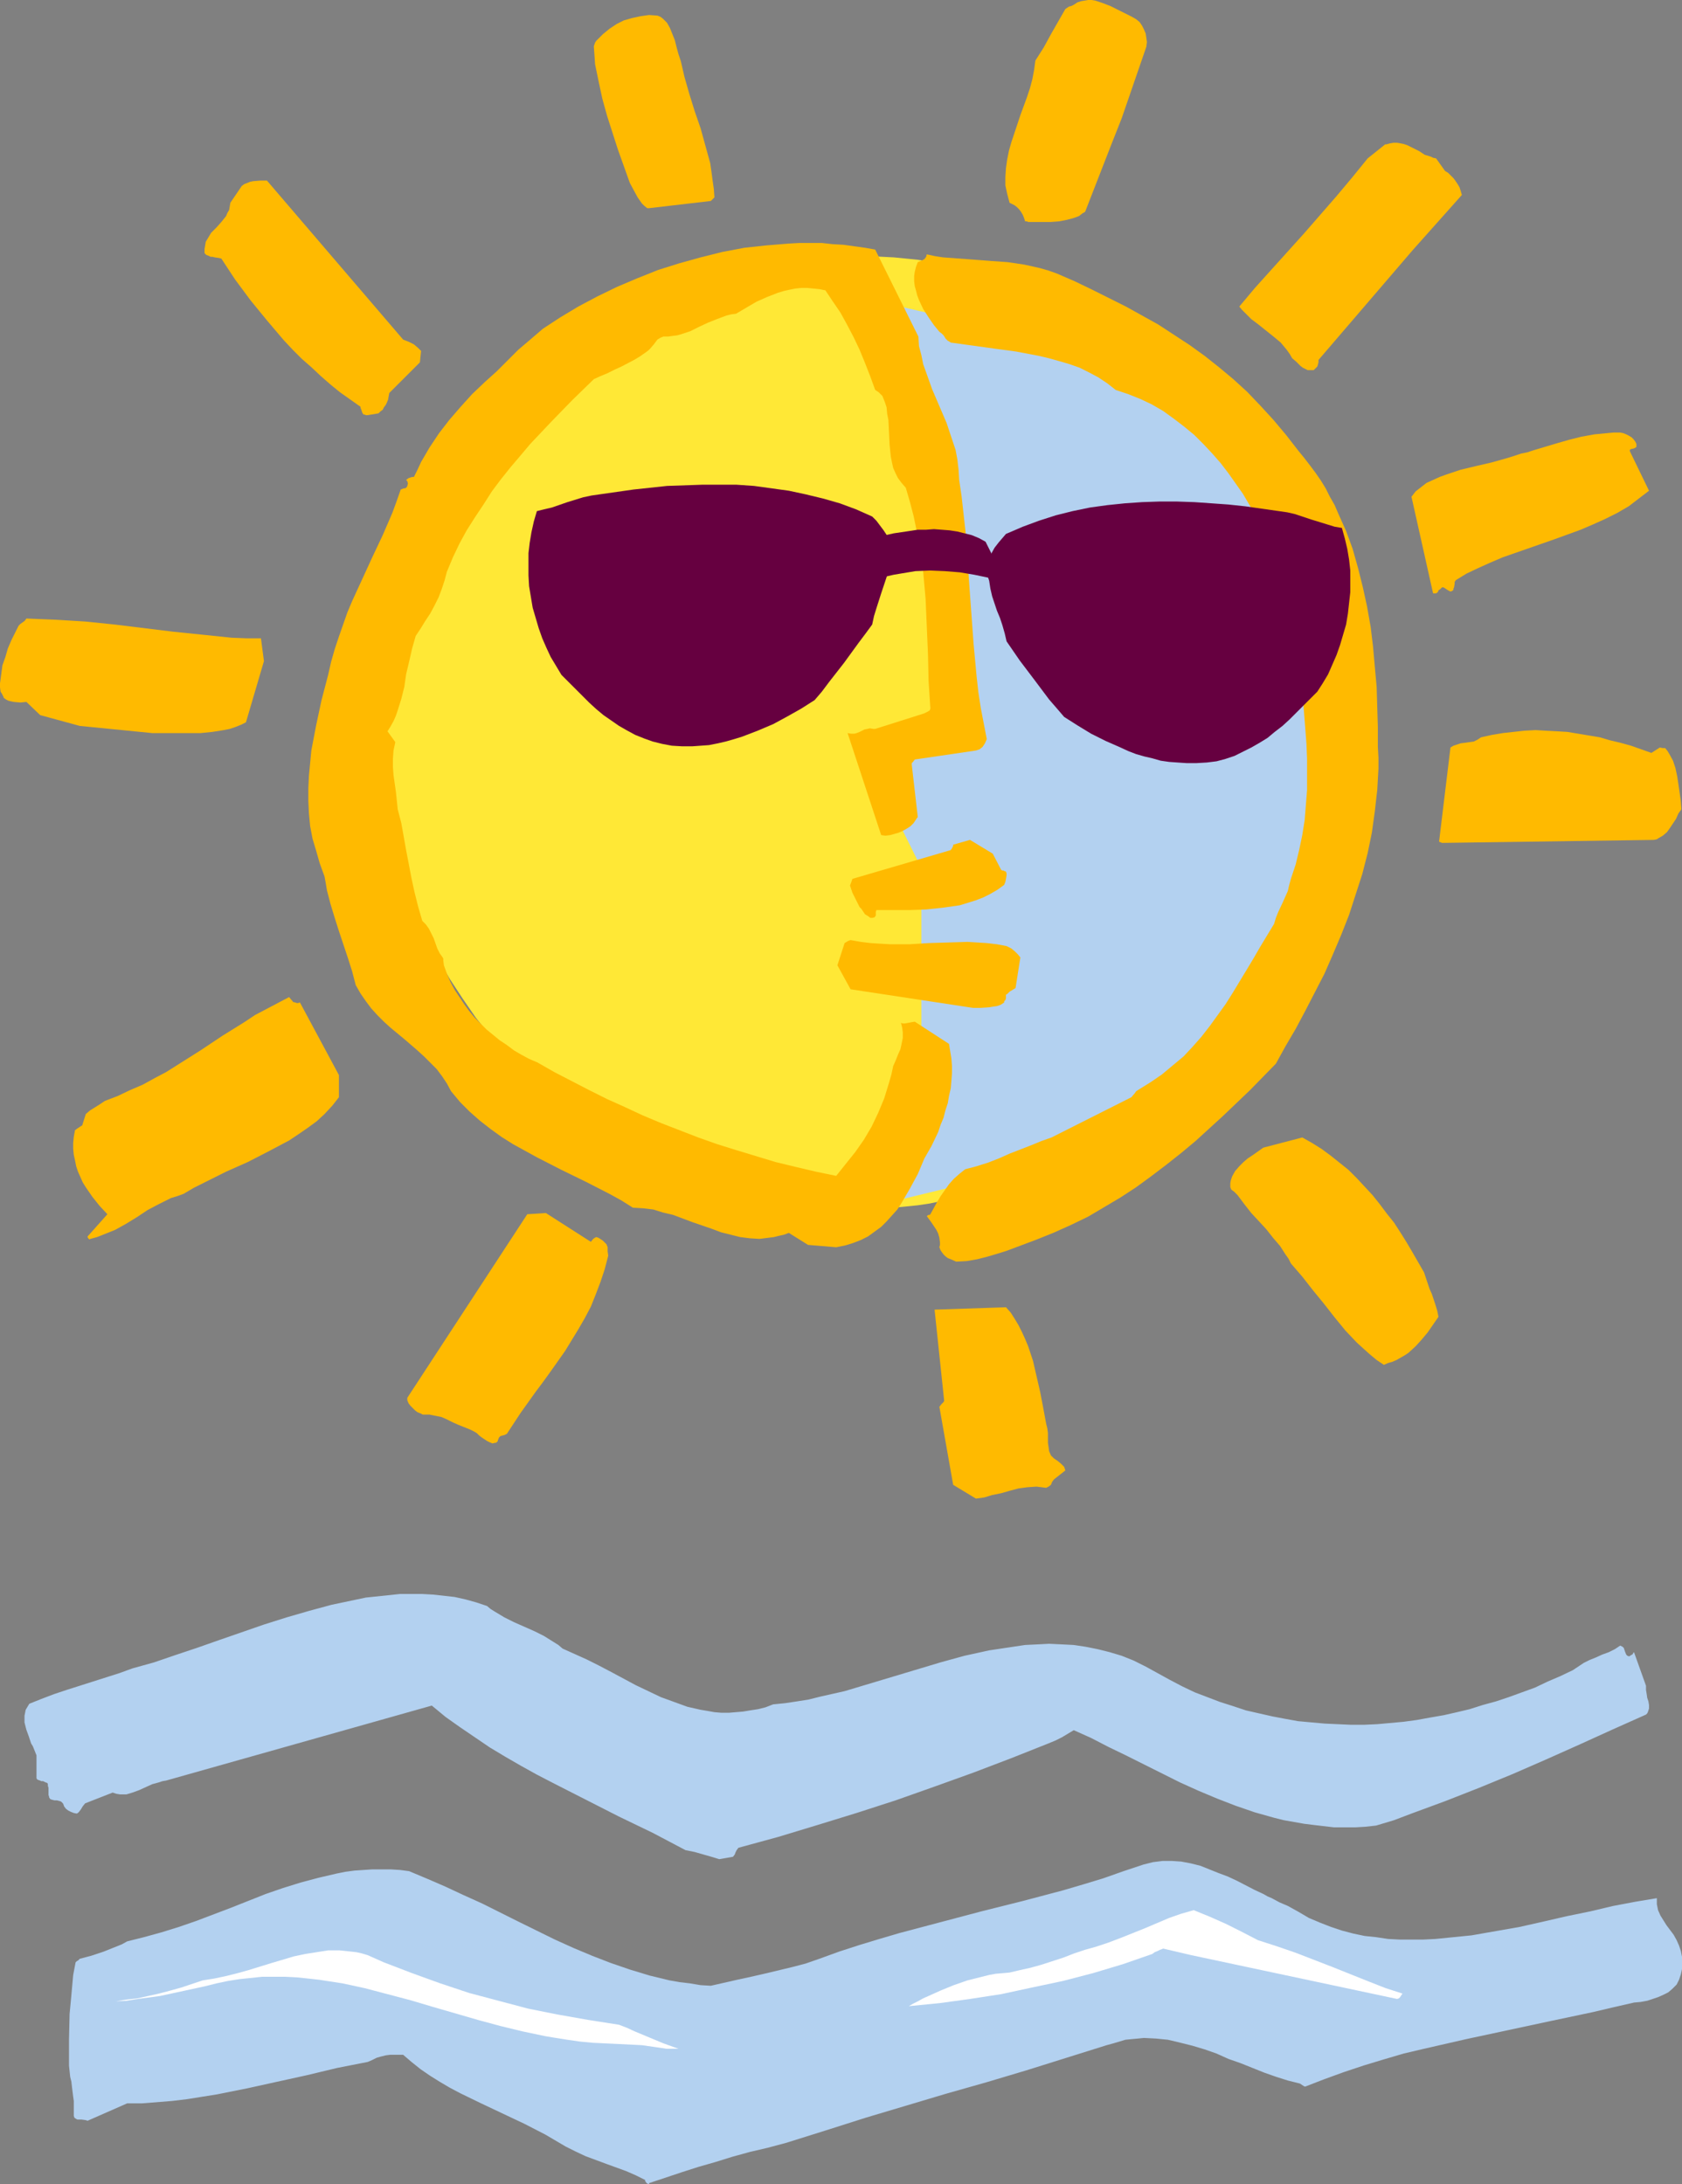 <?xml version="1.0" encoding="UTF-8" standalone="no"?>
<svg
   version="1.0"
   width="119.874mm"
   height="155.668mm"
   id="svg24"
   sodipodi:docname="Sun 082.wmf"
   xmlns:inkscape="http://www.inkscape.org/namespaces/inkscape"
   xmlns:sodipodi="http://sodipodi.sourceforge.net/DTD/sodipodi-0.dtd"
   xmlns="http://www.w3.org/2000/svg"
   xmlns:svg="http://www.w3.org/2000/svg">
  <rect width="100%" height="100%" fill="#808080" stroke="none"/>
  <sodipodi:namedview
     id="namedview24"
     pagecolor="#ffffff"
     bordercolor="#000000"
     borderopacity="0.25"
     inkscape:showpageshadow="2"
     inkscape:pageopacity="0.0"
     inkscape:pagecheckerboard="0"
     inkscape:deskcolor="#d1d1d1"
     inkscape:document-units="mm" />
  <defs
     id="defs1">
    <pattern
       id="WMFhbasepattern"
       patternUnits="userSpaceOnUse"
       width="6"
       height="6"
       x="0"
       y="0" />
  </defs>
  <path
     style="fill:#ffe836;fill-opacity:1;fill-rule:evenodd;stroke:none"
     d="m 230.896,68.838 3.393,0.162 3.232,0.162 3.232,0.162 3.232,0.323 3.232,0.323 3.232,0.485 3.07,0.485 3.232,0.646 3.07,0.646 3.07,0.808 3.07,0.808 3.07,0.808 2.908,0.97 3.07,1.131 5.817,2.262 5.655,2.585 5.494,2.747 5.332,3.232 5.171,3.232 5.009,3.555 4.847,3.878 4.686,4.04 4.524,4.201 4.201,4.525 4.039,4.686 3.878,4.848 3.555,5.009 3.232,5.171 3.232,5.494 2.747,5.494 2.585,5.656 2.262,5.817 1.131,3.07 0.969,2.909 0.969,3.07 1.454,6.14 0.808,3.07 1.131,6.302 0.323,3.232 0.323,3.232 0.323,3.232 0.323,3.232 v 3.393 l 0.162,3.232 -0.162,3.393 v 3.232 l -0.323,3.232 -0.323,3.232 -0.323,3.232 -0.323,3.232 -0.646,3.07 -0.485,3.232 -0.808,3.07 -0.808,3.07 -0.646,3.07 -0.969,3.07 -0.969,2.909 -1.131,2.909 -2.262,5.979 -2.585,5.656 -2.747,5.494 -3.232,5.333 -3.232,5.171 -3.555,5.171 -3.878,4.848 -4.039,4.525 -4.201,4.525 -4.524,4.201 -4.686,4.04 -4.847,3.878 -5.009,3.555 -5.171,3.393 -5.332,3.07 -5.494,2.909 -5.655,2.424 -5.817,2.424 -3.07,0.97 -2.908,0.97 -3.07,0.97 -3.07,0.808 -3.07,0.808 -3.07,0.646 -3.232,0.485 -3.07,0.646 -3.232,0.485 -3.232,0.323 -3.232,0.323 -3.232,0.162 -3.232,0.162 h -3.393 -3.232 l -3.393,-0.162 -3.232,-0.162 -3.232,-0.323 -3.232,-0.323 -3.07,-0.485 -6.463,-1.131 -3.07,-0.646 -6.14,-1.616 -3.07,-0.97 -2.908,-0.97 -2.908,-0.97 -5.817,-2.424 -5.817,-2.424 -5.494,-2.909 -5.332,-3.07 -5.171,-3.393 -5.009,-3.555 -5.009,-3.878 -4.524,-4.04 -4.524,-4.201 -4.201,-4.525 -4.039,-4.525 -3.878,-4.848 -3.555,-5.171 -3.393,-5.171 -3.07,-5.333 -2.747,-5.494 -2.747,-5.656 -2.262,-5.979 -0.969,-2.909 -0.969,-2.909 -0.969,-3.07 -0.808,-3.07 -0.808,-3.07 -0.646,-3.07 -0.646,-3.232 -0.485,-3.07 -0.485,-3.232 -0.323,-3.232 -0.162,-3.232 -0.323,-3.232 -0.162,-3.232 v -3.393 -3.232 l 0.162,-3.393 0.323,-3.232 0.162,-3.232 0.323,-3.232 0.485,-3.232 0.485,-3.07 0.646,-3.232 0.646,-3.07 1.616,-6.14 0.969,-3.07 0.969,-2.909 0.969,-3.07 2.262,-5.817 2.747,-5.656 2.747,-5.494 3.07,-5.494 3.393,-5.171 3.555,-5.009 3.878,-4.848 4.039,-4.686 4.201,-4.525 4.524,-4.201 4.524,-4.04 5.009,-3.878 5.009,-3.555 5.171,-3.232 5.332,-3.232 5.494,-2.747 5.817,-2.585 5.817,-2.262 2.908,-1.131 2.908,-0.97 3.07,-0.808 6.14,-1.616 3.07,-0.646 6.463,-1.131 3.07,-0.485 3.232,-0.323 3.232,-0.323 3.232,-0.162 3.393,-0.162 z"
     id="path1" />
  <path
     style="fill:#b3d1f0;fill-opacity:1;fill-rule:evenodd;stroke:none"
     d="m 234.289,80.634 18.582,60.273 6.786,55.749 -27.63,4.686 16.158,32.48 v 46.538 l -20.682,46.377 76.103,-18.421 50.897,-65.121 4.686,-67.383 -27.791,-62.697 -57.845,-23.269 z"
     id="path2" />
  <path
     style="fill:#b3d1f0;fill-opacity:1;fill-rule:evenodd;stroke:none"
     d="m 174.828,588.03 4.363,-1.454 4.363,-1.454 4.524,-1.454 4.524,-1.293 4.686,-1.454 4.686,-1.293 4.847,-1.131 4.847,-1.293 10.826,-3.393 10.664,-3.393 21.652,-6.464 10.826,-3.07 10.826,-3.232 10.826,-3.393 10.826,-3.393 1.777,-0.485 1.616,-0.485 1.616,-0.485 1.616,-0.162 1.777,-0.162 1.616,-0.162 3.232,0.162 3.232,0.323 3.393,0.808 3.232,0.808 3.232,0.97 3.232,1.131 3.232,1.454 3.232,1.131 3.232,1.293 3.232,1.293 3.232,1.131 3.07,0.97 3.232,0.808 0.485,0.323 0.485,0.323 0.323,0.162 h 0.162 l 5.009,-1.939 5.332,-1.939 5.332,-1.778 5.332,-1.616 5.494,-1.616 5.494,-1.293 11.31,-2.585 22.621,-4.848 11.472,-2.424 5.494,-1.293 5.655,-1.293 1.777,-0.162 1.777,-0.323 1.454,-0.485 1.454,-0.485 1.454,-0.646 1.293,-0.646 1.131,-0.97 1.131,-1.131 0.646,-1.293 0.485,-1.454 0.323,-1.454 v -1.616 -1.616 l -0.323,-1.616 -0.485,-1.454 -0.646,-1.454 -0.808,-1.454 -0.969,-1.293 -0.969,-1.293 -0.808,-1.293 -0.808,-1.293 -0.646,-1.454 -0.162,-0.808 -0.162,-0.808 v -0.808 -0.808 l -2.908,0.485 -2.908,0.485 -5.978,1.131 -6.14,1.454 -6.302,1.293 -6.302,1.454 -6.463,1.454 -6.463,1.131 -6.463,1.131 -6.463,0.646 -3.232,0.323 -3.232,0.162 h -3.232 -3.232 l -3.07,-0.162 -3.232,-0.485 -3.07,-0.323 -3.07,-0.646 -3.07,-0.808 -2.908,-0.97 -2.908,-1.131 -3.07,-1.293 -2.747,-1.616 -2.908,-1.616 -2.262,-0.97 -2.101,-1.131 -1.131,-0.485 -1.131,-0.646 -2.424,-1.131 -4.686,-2.424 -2.424,-1.131 -2.585,-0.97 -2.424,-0.97 -2.424,-0.97 -2.585,-0.646 -2.585,-0.485 -2.424,-0.162 h -2.585 l -2.585,0.323 -2.585,0.646 -5.332,1.778 -5.494,1.939 -5.332,1.616 -5.494,1.616 -10.987,2.909 -10.987,2.747 -10.987,2.909 -10.987,2.909 -5.494,1.616 -5.332,1.616 -5.494,1.778 -5.332,1.939 -3.716,1.293 -3.716,0.97 -7.433,1.778 -3.555,0.808 -3.716,0.808 -7.109,1.616 -2.747,-0.162 -2.908,-0.485 -2.747,-0.323 -2.747,-0.485 -5.332,-1.293 -5.332,-1.616 -5.171,-1.778 -5.009,-1.939 -5.009,-2.101 -5.009,-2.262 -9.856,-4.848 -4.847,-2.424 -4.847,-2.424 -5.009,-2.262 -4.847,-2.262 -4.847,-2.101 -5.009,-2.101 -2.424,-0.323 -2.585,-0.162 h -2.424 -2.424 l -2.424,0.162 -2.424,0.162 -2.424,0.323 -2.424,0.485 -4.847,1.131 -4.847,1.293 -4.686,1.454 -4.686,1.616 -9.372,3.717 -9.372,3.555 -4.686,1.616 -4.686,1.454 -4.686,1.293 -4.524,1.131 -1.454,0.808 -1.616,0.646 -3.232,1.293 -3.393,1.131 -3.07,0.808 -0.485,0.485 -0.323,0.162 -0.323,0.323 -0.646,3.393 -0.323,3.555 -0.323,3.555 -0.323,3.393 -0.162,6.948 v 6.948 l 0.323,3.07 0.323,1.293 0.162,1.454 0.323,2.585 0.162,1.131 v 1.131 2.909 l 0.162,0.485 0.485,0.323 0.323,0.162 h 0.485 0.646 l 1.131,0.162 0.485,0.162 10.664,-4.686 h 4.039 l 4.039,-0.323 4.039,-0.323 4.039,-0.485 4.039,-0.646 4.039,-0.646 8.079,-1.616 8.079,-1.778 8.079,-1.778 8.079,-1.939 8.241,-1.616 1.131,-0.485 1.293,-0.646 1.131,-0.323 1.293,-0.323 1.293,-0.162 h 1.131 1.131 1.131 l 2.262,1.939 2.424,1.939 2.585,1.778 2.585,1.616 2.747,1.616 2.747,1.454 5.655,2.747 5.817,2.747 5.817,2.747 5.655,2.909 2.747,1.616 2.747,1.616 2.585,1.293 2.747,1.293 5.655,2.101 5.332,1.939 2.585,1.131 2.585,1.293 -0.162,0.162 0.162,0.162 0.323,0.485 0.323,0.162 0.162,0.162 h 0.162 z"
     id="path3" />
  <path
     style="fill:#ffffff;fill-opacity:1;fill-rule:evenodd;stroke:none"
     d="m 179.514,551.834 h 3.232 l -4.039,-1.454 -3.878,-1.616 -1.939,-0.808 -1.939,-0.808 -2.101,-0.97 -2.101,-0.808 -8.241,-1.293 -8.241,-1.454 -8.079,-1.616 -7.917,-2.101 -7.917,-2.101 -7.756,-2.585 -7.594,-2.747 -7.594,-2.909 -1.454,-0.646 -1.454,-0.646 -1.454,-0.646 -1.616,-0.485 -1.454,-0.323 -1.454,-0.162 -3.07,-0.323 h -3.07 l -3.07,0.485 -3.07,0.485 -3.07,0.646 -5.978,1.778 -6.302,1.939 -2.908,0.808 -3.232,0.808 -3.07,0.646 -3.07,0.485 -2.908,0.97 -2.908,0.97 -2.908,0.808 -3.07,0.808 -2.908,0.646 -2.908,0.646 -2.908,0.323 -2.908,0.485 2.908,-0.162 3.07,-0.485 5.978,-0.808 5.978,-1.293 5.978,-1.293 3.232,-0.808 3.07,-0.646 3.07,-0.485 3.07,-0.323 3.07,-0.323 h 3.07 3.07 l 3.232,0.162 3.07,0.323 2.908,0.323 6.302,0.97 5.978,1.293 6.14,1.616 6.14,1.616 5.978,1.778 6.14,1.778 6.14,1.778 5.978,1.616 5.978,1.454 6.14,1.293 2.908,0.485 3.07,0.485 3.393,0.485 3.393,0.323 3.393,0.162 3.393,0.162 6.463,0.323 3.393,0.485 z"
     id="path4" />
  <path
     style="fill:#ffffff;fill-opacity:1;fill-rule:evenodd;stroke:none"
     d="m 244.791,540.361 8.241,-0.808 8.241,-1.131 8.402,-1.293 8.241,-1.778 8.402,-1.778 8.079,-2.101 8.079,-2.424 7.917,-2.747 0.646,-0.485 0.808,-0.323 0.646,-0.323 0.485,-0.162 0.323,-0.162 7.594,1.778 55.421,11.796 0.485,-0.162 0.323,-0.323 0.646,-0.97 -4.524,-1.454 -4.524,-1.778 -4.847,-1.939 -4.847,-1.939 -10.018,-3.878 -5.171,-1.778 -5.009,-1.616 -4.363,-2.262 -4.201,-2.101 -4.363,-1.939 -4.363,-1.778 -3.393,0.97 -3.232,1.131 -6.463,2.747 -6.463,2.585 -3.393,1.293 -3.393,1.131 -2.908,0.808 -2.908,0.97 -2.908,1.131 -5.978,1.939 -2.908,0.808 -2.908,0.646 -2.747,0.646 -1.777,0.162 -1.939,0.162 -1.777,0.323 -1.939,0.485 -3.878,0.97 -3.716,1.293 -3.555,1.454 -3.232,1.454 -1.454,0.646 -1.454,0.808 -1.293,0.646 z"
     id="path5" />
  <path
     style="fill:#b3d1f0;fill-opacity:1;fill-rule:evenodd;stroke:none"
     d="m 193.733,500.771 3.716,-0.646 0.485,-0.646 0.162,-0.485 0.323,-0.646 0.485,-0.646 10.664,-2.909 10.664,-3.232 10.503,-3.232 10.503,-3.393 10.503,-3.717 10.341,-3.717 10.179,-3.878 10.179,-4.04 1.939,-0.808 1.616,-0.808 1.616,-0.97 1.616,-0.97 4.686,2.101 4.686,2.424 4.686,2.262 4.847,2.424 9.695,4.848 5.009,2.262 5.009,2.101 5.009,1.939 5.171,1.778 5.171,1.454 2.585,0.646 2.747,0.485 2.747,0.485 2.585,0.323 2.747,0.323 2.747,0.323 h 2.908 2.747 l 2.747,-0.162 2.908,-0.323 4.847,-1.454 4.686,-1.778 9.21,-3.393 9.048,-3.555 9.048,-3.717 8.887,-3.878 9.048,-4.04 8.887,-4.04 9.048,-4.04 0.323,-0.323 0.162,-0.323 0.323,-0.97 v -0.97 l -0.162,-0.97 -0.323,-0.97 -0.162,-1.131 -0.162,-0.97 v -1.131 l -3.232,-9.049 -0.162,0.162 -0.162,0.323 -0.162,0.162 -0.323,0.162 -0.485,0.323 -0.485,-0.162 -0.323,-0.323 -0.323,-0.808 -0.323,-0.97 -0.323,-0.323 -0.646,-0.323 -1.454,0.97 -1.616,0.808 -1.777,0.646 -1.777,0.808 -1.616,0.646 -1.616,0.808 -1.454,0.97 -1.454,0.97 -3.393,1.616 -3.393,1.454 -3.393,1.616 -3.555,1.293 -3.555,1.293 -3.393,1.131 -3.555,0.97 -3.555,1.131 -3.393,0.808 -3.555,0.808 -3.716,0.646 -3.555,0.646 -3.555,0.485 -3.555,0.323 -3.555,0.323 -3.555,0.162 h -3.555 l -3.555,-0.162 -3.555,-0.162 -3.555,-0.323 -3.555,-0.323 -3.555,-0.646 -3.393,-0.646 -3.555,-0.808 -3.555,-0.808 -3.393,-1.131 -3.555,-1.131 -3.393,-1.293 -3.393,-1.293 -3.393,-1.616 -3.393,-1.778 -3.232,-1.778 -3.232,-1.778 -3.232,-1.616 -3.232,-1.293 -3.232,-0.97 -3.232,-0.808 -3.232,-0.646 -3.232,-0.485 -3.232,-0.162 -3.393,-0.162 -3.07,0.162 -3.393,0.162 -3.232,0.485 -3.232,0.485 -3.232,0.485 -6.625,1.454 -6.463,1.778 -6.463,1.939 -6.463,1.939 -6.463,1.939 -6.463,1.939 -6.463,1.454 -3.232,0.808 -3.07,0.485 -3.232,0.485 -3.232,0.323 -2.101,0.808 -1.939,0.485 -2.101,0.323 -1.939,0.323 -1.939,0.162 -1.939,0.162 h -1.939 l -1.939,-0.162 -1.777,-0.323 -1.939,-0.323 -3.555,-0.808 -3.555,-1.293 -3.555,-1.293 -3.393,-1.616 -3.393,-1.616 -6.625,-3.555 -3.393,-1.778 -3.232,-1.616 -3.232,-1.454 -3.232,-1.454 -1.131,-0.97 -1.293,-0.808 -2.585,-1.616 -2.585,-1.293 -5.494,-2.424 -2.585,-1.293 -2.424,-1.454 -1.293,-0.808 -0.969,-0.808 -2.908,-0.97 -2.908,-0.808 -2.908,-0.646 -2.908,-0.323 -2.908,-0.323 -2.908,-0.162 h -3.07 -2.908 l -3.07,0.323 -3.07,0.323 -3.07,0.323 -3.07,0.646 -6.14,1.293 -5.978,1.616 -6.14,1.778 -6.14,1.939 -12.118,4.201 -5.978,2.101 -5.817,1.939 -5.655,1.939 -5.817,1.616 -3.555,1.293 -3.555,1.131 -7.109,2.262 -3.555,1.131 -3.393,1.131 -3.393,1.293 -3.232,1.293 -0.485,0.808 -0.485,0.808 -0.162,0.808 -0.162,0.808 v 0.97 0.808 l 0.485,1.939 0.646,1.778 0.646,1.939 0.485,0.808 0.323,0.808 0.646,1.616 v 6.14 l 0.162,0.323 0.323,0.162 0.485,0.162 0.323,0.162 h 0.485 l 0.646,0.323 0.485,0.162 0.162,0.323 v 0.485 l 0.162,0.485 v 1.939 l 0.162,0.485 v 0.162 l 0.323,0.485 0.485,0.162 0.646,0.162 h 0.646 l 0.646,0.162 0.485,0.162 0.485,0.485 0.162,0.323 0.162,0.485 0.485,0.646 0.646,0.485 0.323,0.162 0.323,0.162 0.808,0.323 0.808,0.162 0.323,-0.162 0.323,-0.323 0.485,-0.646 0.485,-0.808 0.646,-0.808 7.433,-2.909 0.969,0.323 0.969,0.162 h 0.808 0.969 l 1.616,-0.485 1.777,-0.646 3.555,-1.616 1.777,-0.485 0.969,-0.323 0.969,-0.162 71.579,-20.199 3.716,3.07 3.878,2.747 4.039,2.747 4.039,2.747 4.039,2.424 4.201,2.424 4.363,2.424 4.363,2.262 8.887,4.525 8.887,4.525 9.048,4.363 8.887,4.686 2.424,0.485 2.262,0.646 2.262,0.646 z"
     id="path6" />
  <path
     style="fill:#ffba00;fill-opacity:1;fill-rule:evenodd;stroke:none"
     d="m 257.556,339.826 2.908,-0.162 2.747,-0.485 2.585,-0.646 2.747,-0.808 2.585,-0.808 2.585,-0.97 2.585,-0.97 2.585,-0.97 4.847,-1.939 4.686,-2.101 4.686,-2.262 4.363,-2.585 4.363,-2.585 4.201,-2.747 4.201,-3.07 4.039,-3.07 3.878,-3.07 3.878,-3.232 3.716,-3.393 3.716,-3.393 7.271,-6.948 6.948,-7.11 2.585,-4.686 2.747,-4.686 2.585,-4.848 2.585,-5.009 2.585,-5.009 2.262,-5.171 2.262,-5.333 2.101,-5.332 1.777,-5.494 1.777,-5.494 1.454,-5.656 1.131,-5.494 0.808,-5.817 0.323,-2.909 0.323,-2.747 0.162,-2.909 0.162,-2.909 v -2.909 l -0.162,-2.909 v -5.332 l -0.162,-5.333 -0.162,-5.494 -0.485,-5.333 -0.485,-5.494 -0.646,-5.333 -0.969,-5.494 -1.131,-5.171 -1.293,-5.171 -1.454,-5.171 -1.777,-4.848 -2.101,-4.686 -0.969,-2.262 -1.293,-2.262 -1.131,-2.262 -1.293,-2.101 -1.454,-2.101 -1.454,-1.939 -1.616,-2.101 -1.454,-1.778 -3.393,-4.363 -3.393,-4.04 -3.555,-3.878 -3.555,-3.717 -3.716,-3.393 -3.878,-3.232 -3.878,-3.07 -4.039,-2.909 -4.201,-2.747 -4.201,-2.747 -4.363,-2.424 -4.363,-2.424 -4.524,-2.262 -4.524,-2.262 -4.686,-2.262 -4.847,-2.101 -2.262,-0.808 -2.262,-0.646 -2.101,-0.485 -2.262,-0.485 -4.363,-0.646 -4.524,-0.323 -4.201,-0.323 -4.363,-0.323 -4.363,-0.323 -2.101,-0.323 -2.262,-0.485 -0.162,0.646 -0.485,0.646 -0.323,0.162 -0.646,0.323 -0.808,0.323 -0.485,1.293 -0.323,1.293 -0.162,1.131 v 1.454 l 0.162,1.293 0.323,1.131 0.323,1.293 0.485,1.293 1.131,2.424 1.454,2.262 1.454,2.101 1.454,1.778 0.646,0.485 0.485,0.485 0.323,0.485 0.162,0.323 0.646,0.646 0.323,0.162 0.485,0.323 5.817,0.808 5.817,0.808 5.978,0.808 5.978,1.131 2.747,0.646 2.908,0.808 2.747,0.808 2.747,0.97 2.585,1.293 2.424,1.293 2.424,1.616 2.262,1.778 3.393,1.131 3.232,1.293 3.07,1.454 3.07,1.778 2.908,2.101 2.747,2.101 2.747,2.262 2.424,2.424 2.424,2.585 2.262,2.585 2.101,2.747 1.939,2.747 1.939,2.747 1.616,2.747 1.616,2.747 1.293,2.585 1.454,3.878 1.293,3.717 2.585,7.595 2.262,7.595 2.101,7.433 0.969,8.403 0.969,8.241 0.646,8.241 0.323,4.201 0.162,4.04 v 4.201 4.201 l -0.323,4.04 -0.323,4.04 -0.646,4.04 -0.808,3.878 -0.969,4.04 -1.293,3.878 -0.485,1.778 -0.323,1.454 -1.293,2.909 -1.293,2.747 -0.646,1.616 -0.485,1.616 -3.716,6.14 -1.777,3.07 -1.939,3.232 -3.716,6.14 -1.939,3.07 -2.101,2.909 -2.101,2.909 -2.262,2.909 -2.424,2.747 -2.424,2.585 -2.908,2.424 -2.908,2.424 -3.07,2.101 -3.393,2.101 -0.485,0.323 -0.323,0.485 -0.969,1.131 -21.49,10.827 -2.747,0.97 -2.747,1.131 -5.817,2.262 -2.908,1.293 -2.908,1.131 -3.07,0.97 -3.07,0.808 -1.616,1.293 -1.454,1.293 -1.293,1.454 -1.131,1.616 -1.131,1.616 -0.969,1.616 -1.777,3.232 -0.162,0.162 h -0.323 l -0.485,0.323 1.293,1.778 1.293,1.939 0.485,0.97 0.323,1.131 0.162,1.293 v 0.646 l -0.162,0.646 0.323,0.808 0.323,0.485 0.485,0.646 0.485,0.485 0.646,0.485 0.808,0.323 z"
     id="path7" />
  <path
     style="fill:#ffba00;fill-opacity:1;fill-rule:evenodd;stroke:none"
     d="m 225.24,335.948 2.424,-0.485 2.101,-0.646 2.101,-0.808 1.939,-0.97 1.777,-1.293 1.777,-1.293 1.454,-1.454 1.454,-1.616 1.454,-1.616 1.131,-1.778 1.131,-1.939 1.131,-1.939 2.101,-3.878 1.777,-4.201 1.939,-3.393 1.777,-3.717 0.646,-1.939 0.808,-1.939 0.485,-1.939 0.646,-1.939 0.323,-1.939 0.485,-2.101 0.162,-1.939 0.162,-2.101 v -1.939 l -0.162,-2.101 -0.323,-1.939 -0.323,-1.939 -9.21,-5.979 -0.969,0.162 -0.808,0.162 -0.969,0.162 h -0.485 l -0.485,-0.162 0.323,1.293 0.162,1.293 v 1.454 l -0.323,1.616 -0.323,1.454 -0.646,1.454 -0.646,1.616 -0.646,1.454 -0.485,2.262 -0.646,2.262 -0.646,2.101 -0.646,2.101 -0.808,1.939 -0.808,1.939 -1.777,3.717 -2.101,3.555 -2.262,3.232 -2.585,3.232 -2.585,3.232 -5.494,-1.131 -5.494,-1.293 -5.332,-1.293 -5.332,-1.616 -5.332,-1.616 -5.171,-1.616 -5.009,-1.778 -5.009,-1.939 -5.009,-1.939 -5.009,-2.101 -4.847,-2.262 -4.686,-2.101 -4.847,-2.424 -4.686,-2.424 -4.686,-2.424 -4.524,-2.585 -2.262,-0.97 -2.101,-1.131 -1.939,-1.131 -1.939,-1.454 -1.939,-1.293 -1.777,-1.454 -1.777,-1.454 -1.616,-1.616 -1.616,-1.616 -1.454,-1.778 -1.293,-1.778 -1.293,-1.939 -1.293,-1.939 -1.131,-2.101 -0.969,-2.262 -0.808,-2.262 -0.162,-1.293 v -0.485 l -0.162,-0.323 -0.808,-1.131 -0.646,-1.293 -0.969,-2.747 -0.646,-1.293 -0.646,-1.293 -0.808,-1.131 -0.969,-0.97 -1.131,-3.878 -0.969,-3.878 -0.808,-3.717 -1.454,-7.595 -1.293,-7.272 -0.969,-3.717 -0.485,-4.686 -0.646,-4.525 -0.162,-2.262 v -2.101 l 0.162,-2.262 0.485,-2.262 -2.101,-2.909 0.808,-1.293 0.808,-1.454 0.646,-1.454 0.485,-1.454 0.969,-3.07 0.808,-3.232 0.485,-3.393 0.808,-3.393 0.808,-3.555 0.969,-3.393 1.293,-1.939 1.293,-2.101 1.293,-1.939 1.131,-2.101 1.131,-2.262 0.808,-2.101 0.808,-2.424 0.646,-2.424 1.616,-3.878 1.777,-3.717 1.939,-3.555 2.262,-3.555 2.262,-3.393 2.262,-3.555 2.424,-3.232 2.585,-3.232 2.747,-3.232 2.585,-3.07 5.655,-5.979 5.655,-5.817 5.817,-5.656 1.777,-0.808 1.939,-0.808 1.939,-0.97 1.777,-0.808 3.393,-1.778 1.616,-0.97 1.616,-1.131 0.646,-0.485 0.485,-0.485 0.969,-1.131 0.485,-0.646 0.485,-0.646 0.808,-0.485 0.808,-0.323 h 1.293 l 1.131,-0.162 1.293,-0.162 1.131,-0.323 2.424,-0.808 2.262,-1.131 2.424,-1.131 2.424,-0.97 2.585,-0.97 1.293,-0.323 1.293,-0.162 2.747,-1.616 2.747,-1.616 2.908,-1.293 2.908,-1.131 1.616,-0.485 1.454,-0.323 1.616,-0.323 1.616,-0.162 h 1.616 l 1.616,0.162 1.616,0.162 1.616,0.323 1.939,2.909 2.101,3.07 1.777,3.232 1.777,3.393 1.616,3.393 1.454,3.555 1.454,3.717 1.293,3.555 0.969,0.646 0.485,0.485 0.485,0.485 0.646,1.616 0.485,1.454 0.162,1.778 0.323,1.616 0.162,3.232 0.162,3.393 0.323,3.232 0.323,1.616 0.323,1.454 0.646,1.454 0.646,1.293 0.969,1.293 1.131,1.293 1.131,3.878 0.969,3.717 0.808,3.878 0.646,3.717 0.646,3.717 0.485,3.717 0.646,7.272 0.323,7.433 0.323,7.433 0.162,7.272 0.485,7.433 -0.162,0.485 -0.485,0.323 -0.646,0.323 -0.323,0.162 -0.485,0.162 -12.765,4.04 h -0.485 l -0.969,-0.162 -0.646,0.162 -0.808,0.162 -1.293,0.646 -0.808,0.323 -0.646,0.162 h -0.808 l -0.969,-0.162 9.048,27.47 1.131,0.162 1.293,-0.162 1.131,-0.323 1.131,-0.323 1.131,-0.485 1.131,-0.646 0.969,-0.646 0.808,-0.808 0.646,-0.97 0.323,-0.485 0.162,-0.162 -1.616,-14.058 v -0.485 l 0.323,-0.323 0.485,-0.646 16.481,-2.424 0.485,-0.162 0.485,-0.162 0.808,-0.646 0.646,-0.97 0.485,-1.131 -0.808,-4.201 -0.808,-4.201 -0.646,-4.201 -0.485,-4.363 -0.808,-8.726 -0.646,-8.888 -0.646,-8.888 -0.485,-8.888 -0.969,-8.726 -0.485,-4.363 -0.646,-4.363 -0.162,-2.747 -0.323,-2.747 -0.485,-2.585 -0.808,-2.424 -0.808,-2.424 -0.808,-2.424 -1.939,-4.525 -1.939,-4.525 -1.616,-4.525 -0.808,-2.262 -0.485,-2.424 -0.646,-2.424 -0.162,-2.585 v 0 l -11.634,-23.431 -2.747,-0.485 -5.817,-0.808 -2.908,-0.162 -2.908,-0.323 h -3.07 -2.908 l -2.908,0.162 -5.978,0.485 -5.978,0.646 -5.978,1.131 -5.817,1.454 -5.817,1.616 -5.655,1.778 -5.655,2.262 -5.332,2.262 -5.332,2.585 -5.171,2.747 -4.847,2.909 -4.686,3.07 -3.393,2.909 -3.232,2.747 -3.07,3.07 -2.747,2.747 -3.232,2.909 -3.393,3.232 -3.07,3.393 -3.07,3.555 -2.747,3.555 -2.585,3.878 -2.262,3.878 -0.969,2.101 -0.969,1.939 h -0.485 l -0.485,0.162 -0.485,0.162 -0.646,0.485 0.162,0.162 0.162,0.162 0.162,0.646 -0.162,0.646 -0.162,0.323 -0.162,0.162 -0.323,0.162 h -0.323 l -0.808,0.323 -1.131,3.232 -1.131,3.07 -2.585,5.979 -2.747,5.817 -2.747,5.979 -2.747,5.979 -1.293,3.07 -1.131,3.232 -1.131,3.232 -1.131,3.393 -0.969,3.393 -0.808,3.555 -1.777,6.787 -1.454,6.787 -0.646,3.393 -0.646,3.393 -0.323,3.393 -0.323,3.393 -0.162,3.393 v 3.393 l 0.162,3.393 0.323,3.393 0.646,3.393 0.969,3.232 0.969,3.393 1.293,3.555 0.323,1.778 0.323,1.939 0.969,3.717 1.131,3.717 1.131,3.555 2.424,7.272 1.131,3.555 0.969,3.717 1.293,2.262 1.454,2.101 1.454,1.939 1.616,1.778 1.777,1.778 1.777,1.616 3.716,3.07 3.555,3.07 1.777,1.616 1.777,1.778 1.616,1.616 1.454,1.939 1.293,1.939 1.131,2.101 2.424,2.909 2.585,2.585 2.747,2.424 2.908,2.262 2.908,2.101 3.07,1.939 3.232,1.778 3.232,1.778 6.625,3.393 6.625,3.232 6.302,3.232 3.232,1.778 3.07,1.939 2.747,0.162 2.747,0.323 2.585,0.808 2.747,0.646 5.171,1.939 5.171,1.778 2.585,0.97 2.585,0.646 2.585,0.646 2.585,0.323 2.585,0.162 2.585,-0.323 1.293,-0.162 1.293,-0.323 1.454,-0.323 1.293,-0.485 5.171,3.232 z"
     id="path8" />
  <path
     style="fill:#ffba00;fill-opacity:1;fill-rule:evenodd;stroke:none"
     d="m 262.08,271.473 h 2.101 l 2.262,-0.162 0.969,-0.162 1.131,-0.162 0.969,-0.323 0.969,-0.646 v -0.323 l 0.162,-0.162 0.162,-0.162 0.162,-0.485 v -0.485 -0.485 l 0.323,-0.162 0.646,-0.646 0.808,-0.485 0.808,-0.485 1.293,-8.241 -0.646,-0.808 -0.808,-0.808 -0.969,-0.808 -0.646,-0.323 -0.646,-0.323 -2.585,-0.485 -2.747,-0.323 -2.585,-0.162 -2.585,-0.162 -5.171,0.162 -5.332,0.162 -5.171,0.323 h -5.171 l -2.747,-0.162 -2.585,-0.162 -2.585,-0.323 -2.747,-0.485 -0.485,0.162 -0.323,0.162 -0.808,0.485 -1.939,5.979 3.555,6.464 z"
     id="path9" />
  <path
     style="fill:#ffba00;fill-opacity:1;fill-rule:evenodd;stroke:none"
     d="m 234.935,247.234 0.646,-0.162 0.323,-0.485 v -0.485 -0.485 l 0.162,-0.485 h 8.887 l 4.524,-0.162 4.524,-0.485 2.262,-0.323 2.262,-0.323 2.101,-0.646 2.101,-0.646 2.101,-0.808 1.939,-0.97 1.939,-1.131 1.777,-1.293 0.323,-0.808 0.162,-0.808 0.162,-0.97 v -0.485 l -0.162,-0.485 -0.323,-0.162 h -0.162 v 0 l -0.162,-0.162 h -0.323 l -0.323,-0.162 -2.262,-4.363 -6.14,-3.717 -4.524,1.293 v 0.323 l -0.162,0.323 -0.162,0.323 -0.323,0.485 -26.499,7.756 -0.162,0.485 -0.162,0.485 -0.323,0.808 0.323,0.97 0.323,0.97 0.969,1.939 0.969,1.939 0.485,0.485 0.323,0.485 0.646,0.97 0.808,0.485 0.646,0.485 z"
     id="path10" />
  <path
     style="fill:#660040;fill-opacity:1;fill-rule:evenodd;stroke:none"
     d="m 186.462,201.019 2.262,-0.162 2.262,-0.162 2.424,-0.485 2.101,-0.485 2.262,-0.646 2.101,-0.646 2.101,-0.808 2.101,-0.808 4.201,-1.778 3.878,-2.101 3.716,-2.101 3.555,-2.262 1.939,-2.262 1.939,-2.585 4.039,-5.171 3.878,-5.333 1.939,-2.585 1.777,-2.424 0.485,-2.262 0.646,-2.101 1.293,-4.04 1.293,-3.878 0.646,-1.939 0.323,-2.101 0.162,-1.131 0.162,-0.97 v -0.97 -0.97 l -0.162,-0.97 -0.162,-0.808 -0.646,-1.778 -0.969,-1.454 -0.969,-1.293 -0.969,-1.293 -1.131,-1.131 -4.363,-1.939 -4.363,-1.616 -4.524,-1.293 -4.686,-1.131 -4.524,-0.97 -4.686,-0.646 -4.686,-0.646 -4.686,-0.323 h -4.686 -4.686 l -4.686,0.162 -4.686,0.162 -4.524,0.485 -4.524,0.485 -4.524,0.646 -4.524,0.646 -2.262,0.323 -2.262,0.485 -2.101,0.646 -2.101,0.646 -4.201,1.454 -2.101,0.485 -1.939,0.485 -0.808,2.747 -0.646,2.909 -0.485,2.909 -0.323,2.747 v 3.07 2.909 l 0.162,2.909 0.485,2.909 0.485,2.909 0.808,2.747 0.808,2.747 0.969,2.747 1.131,2.585 1.131,2.424 1.454,2.424 1.454,2.424 3.716,3.717 3.716,3.717 1.939,1.778 1.939,1.616 2.101,1.454 2.101,1.454 2.262,1.293 2.101,1.131 2.424,0.97 2.262,0.808 2.585,0.646 2.585,0.485 2.747,0.162 z"
     id="path11" />
  <path
     style="fill:#660040;fill-opacity:1;fill-rule:evenodd;stroke:none"
     d="m 319.602,205.544 -2.424,-0.162 -2.262,-0.162 -2.262,-0.323 -2.262,-0.646 -2.101,-0.485 -2.262,-0.646 -2.101,-0.808 -2.101,-0.97 -4.039,-1.778 -3.878,-1.939 -3.716,-2.262 -3.555,-2.262 -1.939,-2.262 -2.101,-2.424 -3.878,-5.171 -4.039,-5.333 -1.777,-2.585 -1.777,-2.585 -0.485,-2.101 -0.646,-2.262 -0.646,-1.939 -0.808,-1.939 -1.293,-3.878 -0.485,-2.101 -0.323,-2.101 -0.323,-0.97 v -1.131 l -0.162,-0.97 0.162,-0.97 0.162,-0.808 0.162,-0.97 0.646,-1.616 0.808,-1.454 1.131,-1.454 0.969,-1.131 0.969,-1.131 4.524,-1.939 4.363,-1.616 4.524,-1.454 4.524,-1.131 4.686,-0.97 4.686,-0.646 4.686,-0.485 4.686,-0.323 4.686,-0.162 h 4.686 l 4.686,0.162 4.686,0.323 4.524,0.323 4.524,0.485 4.524,0.646 4.524,0.646 2.262,0.323 2.101,0.485 4.363,1.454 4.201,1.293 2.101,0.646 1.939,0.323 0.808,2.909 0.646,2.747 0.485,2.909 0.323,2.909 v 2.909 2.909 l -0.323,2.909 -0.323,2.909 -0.485,2.909 -0.808,2.747 -0.808,2.747 -0.969,2.747 -1.131,2.585 -1.131,2.585 -1.454,2.424 -1.454,2.262 -3.716,3.717 -3.716,3.717 -1.939,1.778 -2.101,1.616 -1.939,1.616 -2.101,1.293 -2.262,1.293 -2.262,1.131 -2.262,1.131 -2.424,0.808 -2.424,0.646 -2.585,0.323 -2.747,0.162 z"
     id="path12" />
  <path
     style="fill:#660040;fill-opacity:1;fill-rule:evenodd;stroke:none"
     d="m 234.774,156.42 1.939,-0.485 1.939,-0.646 2.101,-0.485 1.939,-0.323 3.878,-0.646 4.039,-0.162 3.878,0.162 4.039,0.323 3.878,0.646 3.878,0.808 0.323,-0.162 0.323,-0.162 v -0.323 -0.485 -0.808 -0.485 l 0.323,-0.323 0.323,-0.162 h 0.162 l 0.162,-0.162 v -0.162 h 0.323 l 0.323,-0.323 -3.07,-6.14 -1.777,-0.97 -1.939,-0.808 -1.939,-0.485 -1.939,-0.485 -2.101,-0.323 -2.101,-0.162 -2.101,-0.162 -2.101,0.162 h -2.262 l -2.101,0.323 -4.363,0.646 -4.363,0.97 -4.039,1.293 -0.323,0.323 -0.323,0.162 -0.162,0.162 v 0 l 2.101,9.534 0.485,0.162 h 0.323 z"
     id="path13" />
  <path
     style="fill:#ffba00;fill-opacity:1;fill-rule:evenodd;stroke:none"
     d="m 262.888,403.655 2.262,-0.323 2.101,-0.646 2.424,-0.485 2.262,-0.646 2.424,-0.646 2.424,-0.323 2.424,-0.162 1.293,0.162 1.293,0.162 0.323,-0.162 0.323,-0.162 0.646,-0.485 0.323,-0.808 0.485,-0.646 3.07,-2.424 -0.162,-0.485 -0.162,-0.485 -0.808,-0.808 -0.969,-0.808 -0.969,-0.646 -0.485,-0.485 -0.323,-0.323 -0.485,-1.131 -0.162,-1.131 -0.162,-1.131 v -1.293 -1.293 l -0.162,-1.293 -0.323,-1.293 -0.808,-4.363 -0.808,-4.201 -0.969,-4.201 -0.969,-4.201 -0.646,-1.939 -0.646,-1.939 -0.808,-1.939 -0.808,-1.778 -0.969,-1.939 -0.969,-1.616 -1.131,-1.778 -1.293,-1.454 -19.228,0.646 2.585,24.562 -0.162,0.323 -0.323,0.323 -0.323,0.323 -0.485,0.646 3.716,21.007 z"
     id="path14" />
  <path
     style="fill:#ffba00;fill-opacity:1;fill-rule:evenodd;stroke:none"
     d="m 132.656,388.788 0.646,-0.162 h 0.323 l 0.323,-0.323 0.162,-0.162 v -0.162 -0.162 l 0.162,-0.162 v -0.162 l 0.162,-0.323 0.323,-0.323 0.485,-0.162 0.646,-0.162 0.646,-0.323 3.716,-5.656 4.039,-5.656 1.939,-2.585 2.101,-2.909 3.878,-5.494 1.777,-2.909 1.777,-2.909 1.777,-3.07 1.616,-3.07 1.293,-3.232 1.293,-3.393 1.131,-3.393 0.969,-3.717 -0.162,-1.131 v -0.646 -0.485 l -0.323,-0.808 -0.323,-0.323 -0.323,-0.323 -0.323,-0.323 -0.485,-0.323 -0.485,-0.323 -0.323,-0.162 -0.485,-0.162 -0.323,0.162 -0.485,0.323 -0.646,0.808 -12.118,-7.756 -5.009,0.323 -32.316,49.447 v 0.646 l 0.323,0.808 0.485,0.646 0.646,0.646 0.646,0.646 0.646,0.485 0.808,0.323 0.646,0.323 h 0.969 0.808 l 1.616,0.323 1.616,0.323 1.454,0.646 1.616,0.808 1.454,0.646 1.616,0.646 1.616,0.646 0.969,0.485 0.808,0.485 0.646,0.646 0.646,0.485 1.454,0.97 0.646,0.323 z"
     id="path15" />
  <path
     style="fill:#ffba00;fill-opacity:1;fill-rule:evenodd;stroke:none"
     d="m 372.762,367.62 1.131,-0.485 1.131,-0.323 1.131,-0.485 1.131,-0.646 1.131,-0.646 0.969,-0.646 1.939,-1.778 1.616,-1.778 1.616,-1.939 1.454,-2.101 1.454,-2.101 -0.323,-1.616 -0.485,-1.616 -0.969,-2.909 -0.646,-1.454 -0.485,-1.454 -0.969,-2.909 -3.07,-5.332 -1.616,-2.747 -1.616,-2.585 -1.777,-2.747 -1.939,-2.424 -1.939,-2.585 -1.939,-2.424 -2.101,-2.262 -2.101,-2.262 -2.262,-2.262 -2.424,-1.939 -2.424,-1.939 -2.424,-1.778 -2.585,-1.616 -2.585,-1.454 -10.503,2.747 -2.747,1.939 -1.454,0.97 -1.131,0.97 -1.131,1.131 -1.131,1.293 -0.808,1.454 -0.323,0.97 -0.162,0.808 v 0.646 0.485 l 0.162,0.323 v 0.162 l 0.323,0.323 0.485,0.323 0.485,0.485 0.485,0.485 1.939,2.585 1.777,2.262 2.101,2.262 1.939,2.101 1.777,2.262 1.939,2.262 1.454,2.262 0.808,1.131 0.646,1.293 3.07,3.555 2.908,3.717 2.908,3.555 2.908,3.717 2.908,3.555 3.07,3.232 1.777,1.616 1.616,1.454 1.939,1.616 z"
     id="path16" />
  <path
     style="fill:#ffba00;fill-opacity:1;fill-rule:evenodd;stroke:none"
     d="m 24.398,333.686 1.777,-0.485 1.616,-0.646 1.616,-0.646 1.616,-0.646 2.908,-1.616 2.908,-1.778 2.908,-1.939 3.07,-1.616 3.232,-1.616 1.616,-0.485 1.777,-0.646 2.747,-1.616 2.908,-1.454 5.817,-2.909 5.817,-2.585 5.655,-2.909 2.747,-1.454 2.747,-1.454 2.424,-1.616 2.585,-1.778 2.424,-1.778 2.101,-1.939 2.101,-2.262 1.777,-2.262 v -5.979 l -10.503,-19.553 -0.485,0.162 h -0.323 l -0.485,-0.162 -0.646,-0.162 v -0.162 l -0.323,-0.323 -0.646,-0.808 -3.07,1.616 -3.07,1.616 -3.07,1.616 -2.908,1.939 -5.978,3.717 -5.817,3.878 -6.14,3.878 -3.07,1.939 -3.07,1.616 -3.232,1.778 -3.393,1.454 -3.393,1.616 -3.393,1.293 -1.454,0.97 -1.293,0.808 -1.293,0.808 -1.131,0.97 -0.969,3.07 -0.323,0.162 -0.485,0.323 -0.485,0.323 -0.646,0.485 -0.323,1.778 -0.162,1.616 v 1.616 l 0.162,1.616 0.323,1.454 0.323,1.616 0.485,1.454 0.646,1.454 0.646,1.454 0.808,1.293 1.777,2.585 1.939,2.424 2.101,2.262 -5.332,5.979 v 0.162 l 0.162,0.323 0.162,0.162 0.162,0.162 z"
     id="path17" />
  <path
     style="fill:#ffba00;fill-opacity:1;fill-rule:evenodd;stroke:none"
     d="m 388.435,227.036 57.037,-0.808 0.808,-0.162 0.485,-0.323 1.131,-0.646 1.131,-0.97 0.808,-1.131 1.616,-2.424 0.646,-1.454 0.808,-1.131 -0.162,-2.262 -0.323,-2.262 -0.323,-2.262 -0.323,-2.101 -0.485,-2.262 -0.646,-1.939 -0.969,-1.778 -0.485,-0.808 -0.646,-0.808 h -0.162 -0.485 l -0.808,-0.162 -2.262,1.454 -5.494,-1.939 -2.908,-0.808 -2.747,-0.646 -2.747,-0.808 -2.908,-0.485 -2.908,-0.485 -2.908,-0.485 -2.747,-0.162 -3.07,-0.162 -2.747,-0.162 -3.07,0.162 -2.908,0.323 -2.908,0.323 -2.908,0.485 -2.908,0.646 -0.969,0.646 -0.969,0.485 -1.131,0.162 -1.131,0.162 -1.293,0.162 -0.969,0.323 -0.969,0.323 -0.808,0.485 -3.07,25.37 z"
     id="path18" />
  <path
     style="fill:#ffba00;fill-opacity:1;fill-rule:evenodd;stroke:none"
     d="m 41.041,197.464 h 9.695 3.232 l 3.232,-0.323 3.07,-0.485 1.616,-0.323 1.454,-0.485 1.616,-0.646 1.293,-0.646 4.847,-16.482 -0.808,-6.14 h -3.878 l -4.039,-0.162 -7.756,-0.808 -7.917,-0.808 -7.917,-0.97 -7.917,-0.97 -7.917,-0.808 -7.917,-0.485 -4.039,-0.162 -3.878,-0.162 -0.485,0.646 -1.131,0.808 -0.485,0.485 -0.969,1.939 -0.969,1.939 -0.969,2.262 -0.646,2.262 -0.808,2.262 -0.323,2.424 L 0,184.052 v 1.131 l 0.162,1.131 0.323,0.485 0.323,0.646 0.162,0.323 v 0.162 l 0.646,0.485 0.646,0.323 0.646,0.162 0.808,0.162 1.777,0.162 1.616,-0.162 3.716,3.555 10.664,2.909 z"
     id="path19" />
  <path
     style="fill:#ffba00;fill-opacity:1;fill-rule:evenodd;stroke:none"
     d="m 386.819,159.814 0.485,-0.323 0.162,-0.485 0.485,-0.323 0.485,-0.485 h 0.323 l 0.323,0.162 0.485,0.323 0.485,0.323 0.323,0.162 0.323,0.162 0.485,-0.162 0.323,-0.323 v -0.323 l 0.162,-0.323 0.162,-0.97 v -0.485 l 0.323,-0.485 2.908,-1.778 3.07,-1.454 3.232,-1.454 3.393,-1.454 6.948,-2.424 6.948,-2.424 7.109,-2.585 3.393,-1.454 3.232,-1.454 3.232,-1.616 3.07,-1.778 2.747,-2.101 2.747,-2.101 -5.171,-10.665 v -0.323 l 0.162,-0.162 0.485,-0.162 h 0.162 l 0.485,-0.162 0.485,-0.323 v -0.808 l -0.323,-0.646 -0.485,-0.646 -0.485,-0.485 -0.808,-0.485 -0.646,-0.323 -0.808,-0.323 -0.808,-0.162 h -1.777 l -1.777,0.162 -3.393,0.323 -3.555,0.646 -3.232,0.808 -3.393,0.97 -3.232,0.97 -3.232,0.97 -1.454,0.485 -1.616,0.323 -1.939,0.646 -2.101,0.646 -4.039,1.131 -2.101,0.485 -2.101,0.485 -4.039,0.97 -1.939,0.646 -1.939,0.646 -1.777,0.646 -1.777,0.808 -1.777,0.808 -1.454,1.131 -1.454,1.131 -1.131,1.454 5.817,26.016 z"
     id="path20" />
  <path
     style="fill:#ffba00;fill-opacity:1;fill-rule:evenodd;stroke:none"
     d="m 99.048,111.821 2.908,-0.485 0.485,-0.485 0.646,-0.485 0.323,-0.646 0.485,-0.646 0.323,-0.646 0.323,-0.808 0.162,-0.97 0.162,-0.808 8.241,-8.241 0.323,-3.07 -0.808,-0.808 -1.131,-0.97 -1.293,-0.646 -0.808,-0.323 -0.808,-0.323 -36.678,-42.822 h -1.777 l -1.939,0.162 -0.808,0.162 -0.808,0.323 -0.808,0.323 -0.646,0.485 -3.07,4.525 -0.162,0.97 -0.162,0.97 -0.485,0.808 -0.323,0.808 -1.293,1.616 -1.293,1.454 -1.454,1.454 -0.485,0.808 -0.485,0.808 -0.485,0.808 -0.162,0.97 -0.162,0.97 v 1.131 l 0.485,0.485 0.485,0.162 0.646,0.323 h 0.485 l 0.646,0.162 1.131,0.162 0.646,0.162 3.716,5.656 4.201,5.656 4.363,5.333 4.524,5.333 2.424,2.585 2.424,2.424 2.585,2.262 2.585,2.424 2.585,2.262 2.585,2.101 2.747,1.939 2.747,1.939 v 0.323 l 0.162,0.323 0.162,0.485 0.162,0.485 0.323,0.485 h 0.323 l 0.323,0.162 z"
     id="path21" />
  <path
     style="fill:#ffba00;fill-opacity:1;fill-rule:evenodd;stroke:none"
     d="m 353.211,99.702 h 0.162 0.485 l 0.323,-0.323 0.485,-0.485 0.162,-0.162 0.162,-0.485 0.162,-0.646 v -0.646 l 25.368,-29.571 13.249,-14.866 -0.323,-1.131 -0.323,-0.97 -0.485,-0.808 -0.646,-0.97 -0.485,-0.646 -0.808,-0.808 -0.646,-0.646 -0.808,-0.485 -2.424,-3.393 -0.808,-0.162 -0.646,-0.323 -1.616,-0.485 -1.454,-0.97 -1.616,-0.808 -1.616,-0.808 -0.969,-0.323 -0.808,-0.162 -0.969,-0.162 h -0.969 l -0.969,0.162 -1.131,0.323 v -0.162 l -4.847,3.878 -4.201,5.171 -4.201,5.009 -8.725,10.019 -8.887,9.857 -4.363,4.848 -4.201,5.009 0.646,0.808 0.808,0.808 1.777,1.778 1.939,1.454 4.039,3.232 1.939,1.616 0.808,0.97 0.808,0.97 0.808,1.131 0.646,1.131 1.131,0.97 0.646,0.646 0.485,0.485 0.646,0.485 0.646,0.323 0.646,0.323 z"
     id="path22" />
  <path
     style="fill:#ffba00;fill-opacity:1;fill-rule:evenodd;stroke:none"
     d="m 277.269,59.789 h 1.777 2.101 1.939 l 2.101,-0.162 1.777,-0.323 1.939,-0.485 0.969,-0.323 0.808,-0.323 0.808,-0.646 0.808,-0.485 7.109,-18.26 2.747,-6.948 6.625,-19.229 0.162,-1.293 -0.162,-1.131 L 308.615,9.049 308.13,7.918 307.645,6.948 306.999,5.979 306.03,5.171 304.899,4.525 302.96,3.555 299.082,1.616 296.981,0.808 295.042,0.162 294.073,0 h -0.969 l -0.969,0.162 -0.969,0.162 -0.969,0.323 -0.969,0.646 -0.646,0.323 -0.646,0.162 -0.969,0.646 -3.878,6.787 -1.939,3.555 -2.262,3.555 -0.323,2.424 -0.485,2.585 -0.646,2.424 -0.808,2.424 -1.777,4.848 -1.616,4.848 -0.808,2.424 -0.646,2.262 -0.485,2.424 -0.323,2.262 -0.162,2.424 v 2.262 l 0.485,2.262 0.646,2.424 1.293,0.646 0.646,0.485 0.646,0.646 0.485,0.646 0.485,0.808 0.323,0.808 0.323,0.97 h 0.485 l 0.323,0.162 z"
     id="path23" />
  <path
     style="fill:#ffba00;fill-opacity:1;fill-rule:evenodd;stroke:none"
     d="m 174.828,56.072 16.643,-1.939 0.323,-0.323 0.323,-0.323 0.323,-0.323 -0.162,-2.262 -0.323,-2.262 -0.323,-2.424 -0.323,-2.262 -1.293,-4.686 -1.293,-4.686 -1.616,-4.686 -1.454,-4.686 -1.293,-4.525 -0.485,-2.101 -0.485,-2.101 -0.646,-1.939 -0.485,-1.778 -0.485,-1.939 -0.646,-1.616 -0.646,-1.616 -0.808,-1.454 -0.485,-0.485 -0.646,-0.646 -0.646,-0.485 -0.808,-0.323 -2.262,-0.162 -2.262,0.323 -2.262,0.485 -2.262,0.646 -1.939,0.97 -1.939,1.293 -1.777,1.454 -1.777,1.778 -0.323,0.485 -0.162,0.485 -0.162,0.485 v 0.162 l 0.162,2.262 0.162,2.424 0.969,4.686 0.969,4.525 1.293,4.686 1.454,4.525 1.454,4.525 1.616,4.525 1.616,4.525 1.131,2.101 0.969,1.778 1.131,1.616 0.646,0.646 0.808,0.646 z"
     id="path24" />
</svg>
